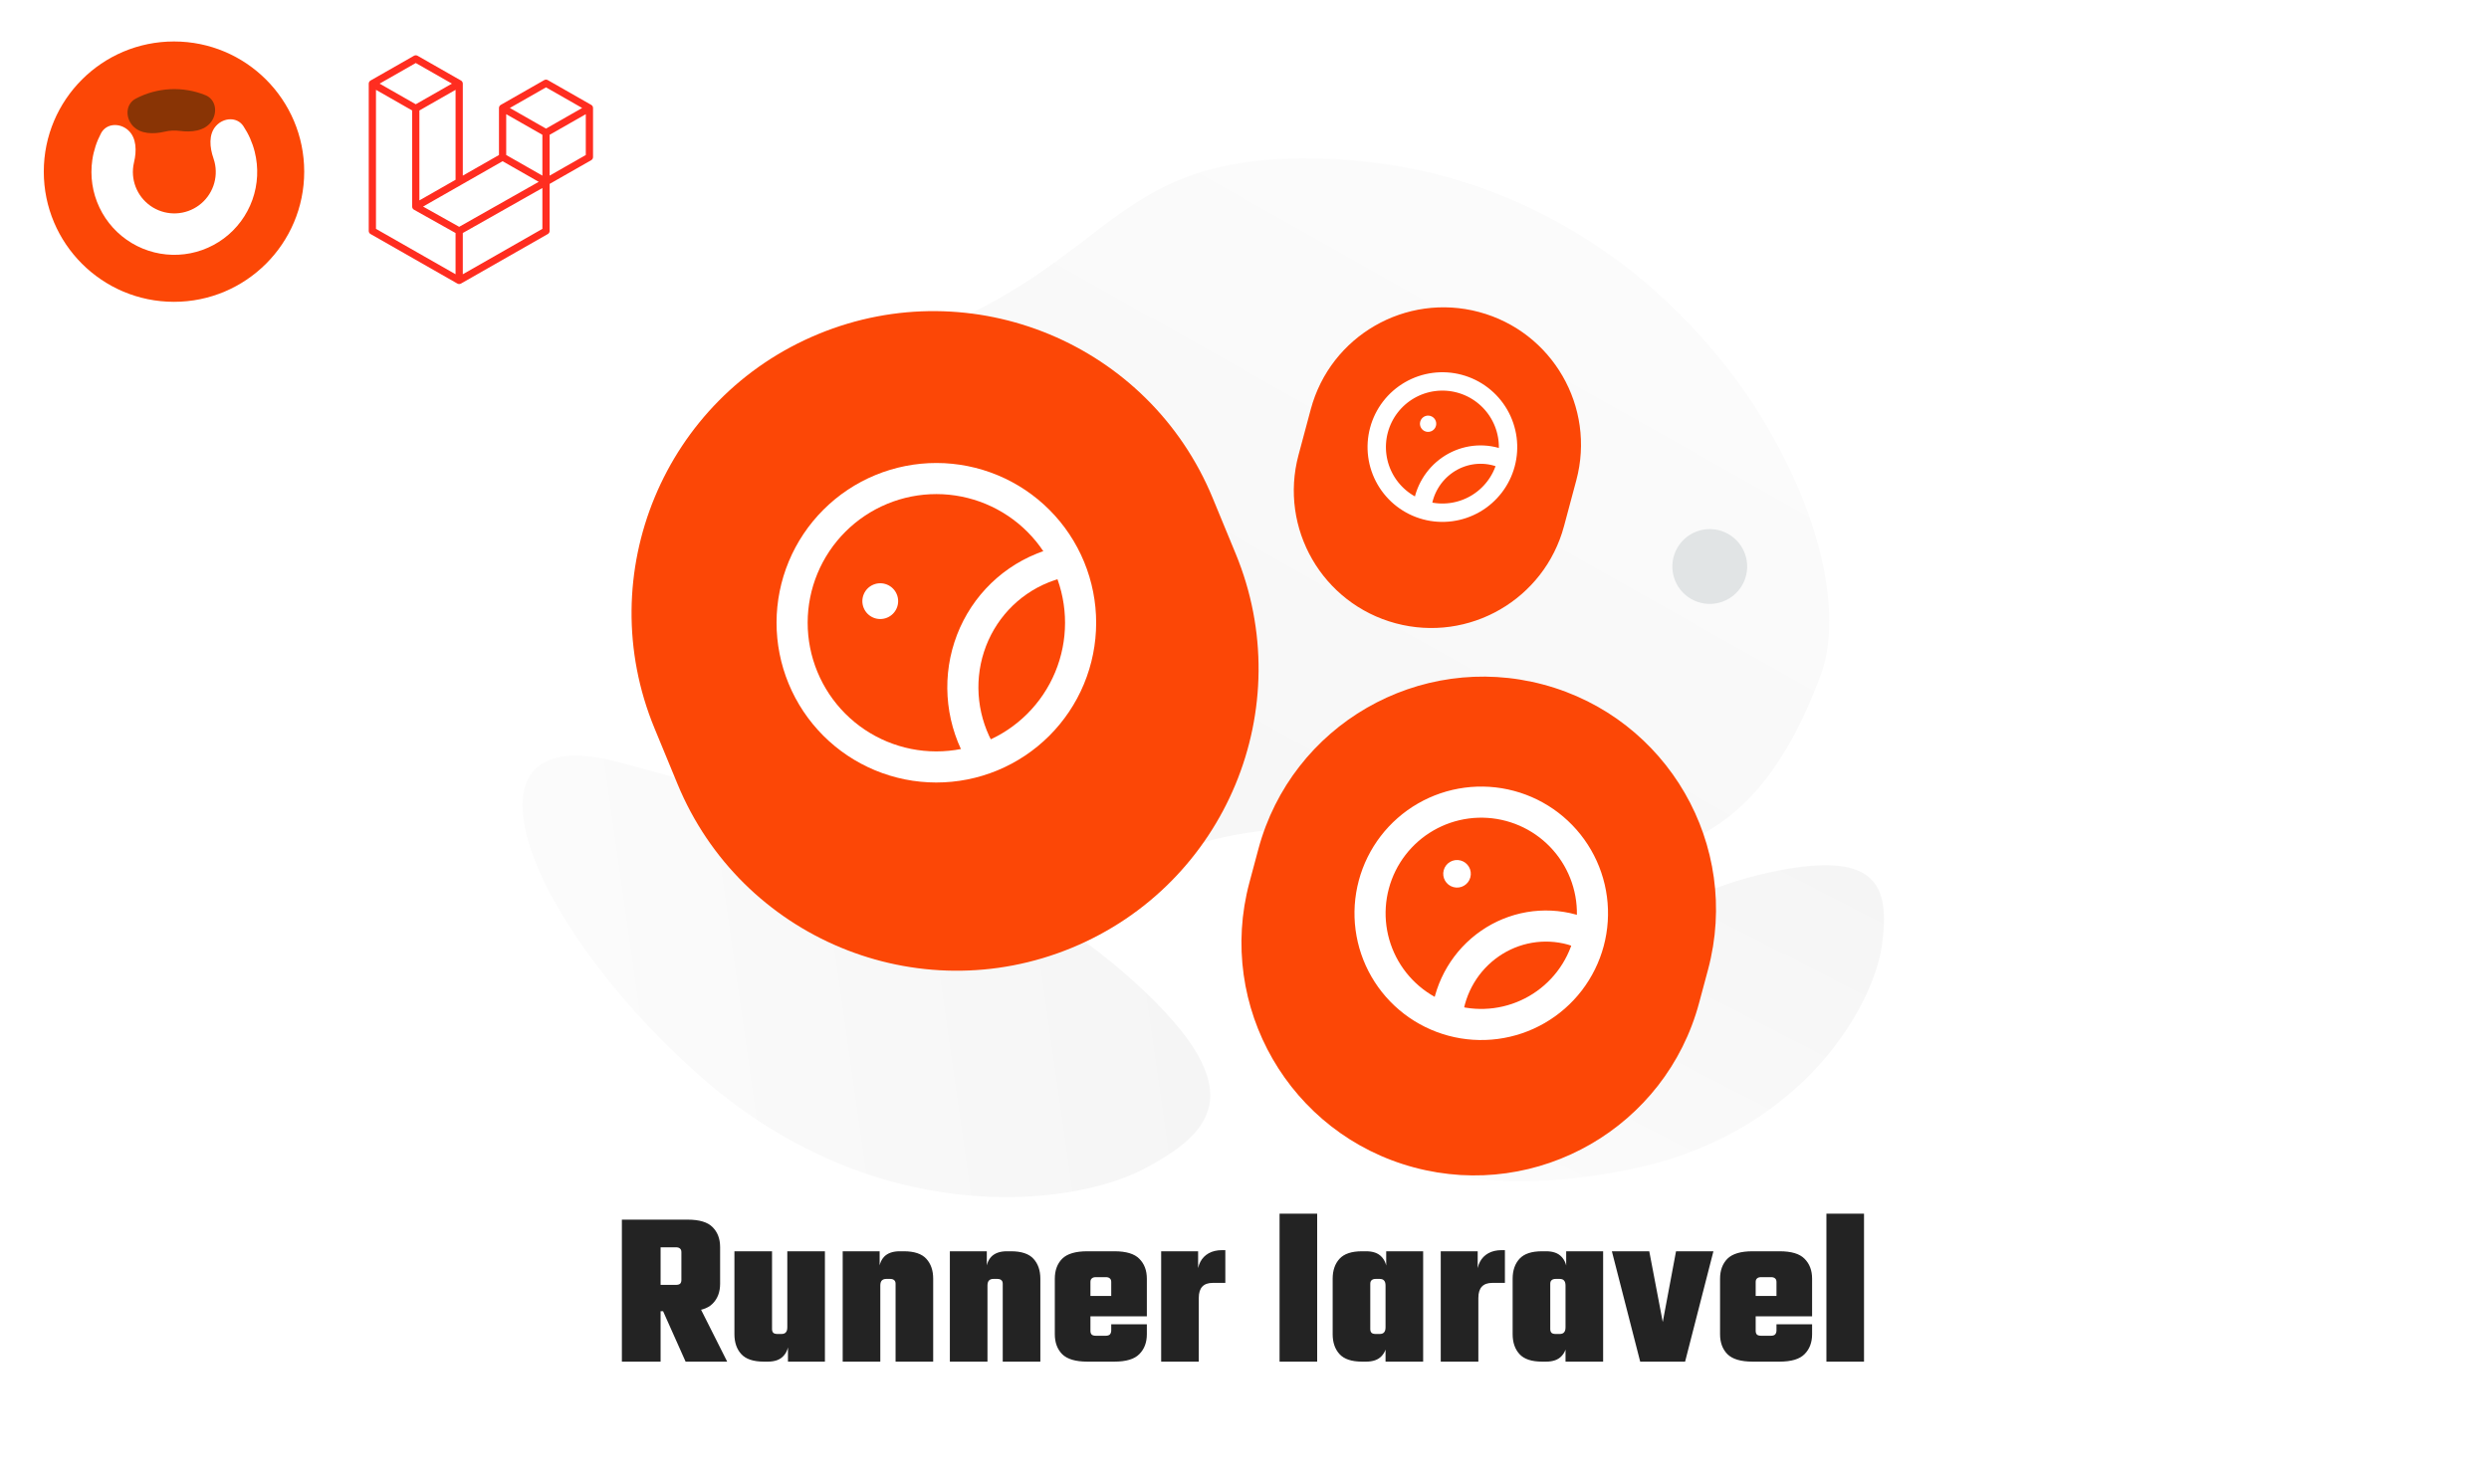 <svg width="1080" height="644" viewBox="0 0 1080 644" fill="none" xmlns="http://www.w3.org/2000/svg">
<rect width="1080" height="644" fill="white"/>
<g clip-path="url(#clip0_1236_2)">
<mask id="mask0_1236_2" style="mask-type:luminance" maskUnits="userSpaceOnUse" x="90" y="0" width="900" height="600">
<path d="M90 0H990V600H90V0Z" fill="white"/>
</mask>
<g mask="url(#mask0_1236_2)">
<path d="M790.153 292.613C812.494 231.304 729.168 67.484 564.681 68.716C488.179 69.292 483.082 107.311 415.44 138.89C375.122 157.711 323.081 165.388 297.85 202.895C276.063 235.266 271.098 275.673 282.461 306.392C308.015 375.479 382.375 440.079 494.052 377.435C605.728 314.791 732.516 450.726 790.153 292.613Z" fill="url(#paint0_linear_1236_2)"/>
<path d="M618.968 470.065C664.651 432.483 711.918 392.195 762.99 379.799C815.672 367 820 384.748 816.587 410.206C813.175 435.664 783.376 490.165 711.775 506.532C640.155 522.904 576.22 505.239 618.968 470.065Z" fill="url(#paint1_linear_1236_2)"/>
<path d="M269.13 330.961C348.591 352.668 432.402 373.999 487.567 422.085C544.485 471.678 527.79 490.871 496.106 507.466C464.422 524.062 378.503 534.018 302.314 465.788C226.104 397.54 194.766 310.655 269.13 330.961Z" fill="url(#paint2_linear_1236_2)"/>
<path d="M726.202 250.087C728.523 258.749 737.425 263.889 746.087 261.568C754.748 259.247 759.888 250.344 757.567 241.683C755.247 233.021 746.344 227.881 737.682 230.202C729.021 232.523 723.881 241.426 726.202 250.087Z" fill="#E1E4E5"/>
<path d="M526.172 216.098C498.57 149.218 421.978 117.376 355.097 144.978C288.217 172.58 256.375 249.172 283.977 316.053L293.973 340.272C321.574 407.152 398.167 438.994 465.047 411.392C531.927 383.791 563.769 307.198 536.167 240.318L526.172 216.098Z" fill="#FC4706"/>
<path d="M384.912 268.096C388.876 266.46 390.762 261.922 389.127 257.958C387.491 253.995 382.953 252.108 378.989 253.744C375.026 255.38 373.139 259.918 374.775 263.881C376.411 267.845 380.949 269.731 384.912 268.096Z" fill="white"/>
<path d="M460.043 244.099C457.418 244.738 454.842 245.564 452.334 246.572C437.234 252.677 425.613 265.198 420.543 280.827C415.474 296.455 417.465 313.618 425.992 327.778" stroke="white" stroke-width="13.5" stroke-linecap="round" stroke-linejoin="round"/>
<path d="M464.15 246.418C470.483 261.763 470.462 278.995 464.09 294.324C457.717 309.652 445.515 321.821 430.17 328.154C422.572 331.29 414.431 332.899 406.211 332.888C397.991 332.878 389.854 331.249 382.264 328.093C374.674 324.938 367.78 320.318 361.976 314.498C356.171 308.678 351.57 301.772 348.435 294.174C345.299 286.576 343.691 278.435 343.701 270.215C343.712 261.996 345.341 253.859 348.496 246.269C351.652 238.679 356.271 231.785 362.091 225.981C367.91 220.176 374.816 215.574 382.414 212.439C390.012 209.303 398.153 207.694 406.373 207.705C414.592 207.715 422.73 209.344 430.32 212.5C437.909 215.655 444.804 220.274 450.608 226.094C456.413 231.914 461.014 238.82 464.15 246.418Z" stroke="white" stroke-width="13.5" stroke-linecap="round" stroke-linejoin="round"/>
<path d="M741.131 420.84C755.568 366.96 723.593 311.578 669.713 297.141C615.833 282.704 560.451 314.678 546.014 368.559L542.141 383.012C527.704 436.892 559.679 492.274 613.559 506.711C667.439 521.148 722.821 489.173 737.258 435.293L741.131 420.84Z" fill="#FC4706"/>
<path d="M630.668 385.045C633.861 385.901 637.143 384.006 637.998 380.813C638.854 377.62 636.959 374.339 633.766 373.483C630.574 372.628 627.292 374.522 626.436 377.715C625.581 380.908 627.476 384.19 630.668 385.045Z" fill="white"/>
<path d="M687.91 405.555C686.004 404.715 684.04 404.014 682.032 403.457C669.926 400.119 656.945 402.341 646.518 409.534C636.092 416.727 629.27 428.168 627.855 440.833" stroke="white" stroke-width="13.5" stroke-linecap="round" stroke-linejoin="round"/>
<path d="M689.338 408.899C687.698 415.02 684.869 420.758 681.011 425.786C677.153 430.813 672.343 435.032 666.855 438.2C661.367 441.369 655.308 443.425 649.026 444.252C642.743 445.079 636.358 444.66 630.237 443.02C624.116 441.38 618.378 438.55 613.351 434.693C608.323 430.835 604.105 426.025 600.936 420.537C597.768 415.049 595.711 408.991 594.884 402.708C594.057 396.425 594.476 390.041 596.116 383.92C599.428 371.557 607.515 361.017 618.598 354.617C624.087 351.448 630.145 349.392 636.428 348.565C642.711 347.739 649.095 348.157 655.216 349.798C661.338 351.437 667.076 354.267 672.104 358.124C677.132 361.982 681.351 366.792 684.52 372.28C687.688 377.768 689.745 383.827 690.572 390.11C691.398 396.393 690.979 402.778 689.338 408.899Z" stroke="white" stroke-width="13.5" stroke-linecap="round" stroke-linejoin="round"/>
<path d="M641.803 135.435L641.802 135.434C609.989 126.91 577.29 145.789 568.766 177.602L563.434 197.5C554.91 229.313 573.789 262.012 605.602 270.537L605.603 270.537C637.415 279.061 670.115 260.182 678.639 228.369L683.971 208.471C692.495 176.658 673.616 143.959 641.803 135.435Z" fill="#FC4706"/>
<path d="M618.748 187.337C620.634 187.842 622.571 186.723 623.077 184.838C623.582 182.952 622.463 181.015 620.578 180.509C618.692 180.004 616.755 181.123 616.249 183.008C615.744 184.894 616.863 186.831 618.748 187.337Z" fill="white"/>
<path d="M652.547 199.446C651.421 198.951 650.261 198.537 649.076 198.208C641.929 196.237 634.264 197.549 628.108 201.796C621.951 206.043 617.923 212.798 617.088 220.276" stroke="white" stroke-width="7.971" stroke-linecap="round" stroke-linejoin="round"/>
<path d="M653.39 201.421C651.433 208.72 646.658 214.942 640.114 218.72C633.57 222.498 625.793 223.522 618.495 221.567C614.88 220.599 611.492 218.928 608.523 216.651C605.555 214.373 603.064 211.533 601.193 208.293C599.322 205.052 598.108 201.475 597.619 197.765C597.131 194.056 597.379 190.286 598.348 186.672C599.316 183.058 600.986 179.67 603.264 176.701C605.542 173.732 608.382 171.242 611.622 169.371C614.863 167.5 618.44 166.286 622.149 165.797C625.859 165.309 629.628 165.556 633.243 166.525C640.542 168.481 646.764 173.256 650.543 179.801C654.321 186.345 655.345 194.122 653.39 201.421Z" stroke="white" stroke-width="7.971" stroke-linecap="round" stroke-linejoin="round"/>
</g>
</g>
<path d="M295.664 555.576V543.48C295.664 542.776 295.472 542.264 295.088 541.944C294.704 541.56 294.096 541.368 293.264 541.368H275.408V529.368H298.352C303.472 529.368 307.088 530.456 309.2 532.632C311.376 534.808 312.464 537.688 312.464 541.272V557.208C312.464 560.792 311.376 563.672 309.2 565.848C307.088 568.024 303.472 569.112 298.352 569.112H275.408V557.688H293.264C294.096 557.688 294.704 557.528 295.088 557.208C295.472 556.824 295.664 556.28 295.664 555.576ZM269.84 529.368H286.64V591H269.84V529.368ZM284.72 562.392H301.136L315.536 591H297.488L284.72 562.392ZM318.673 543.096H334.993V576.888C334.993 577.592 335.185 578.136 335.569 578.52C335.953 578.84 336.561 579 337.393 579H339.025C339.921 579 340.561 578.776 340.945 578.328C341.393 577.88 341.617 577.144 341.617 576.12V573.528H342.193V582.168C342.193 584.856 341.425 587 339.889 588.6C338.417 590.2 336.177 591 333.169 591H331.441C326.897 591 323.633 589.912 321.648 587.736C319.664 585.56 318.673 582.68 318.673 579.096V543.096ZM341.617 543.096H357.937V591H341.905V581.88H341.617V543.096ZM381.973 591H365.653V543.096H381.685V552.216H381.973V591ZM404.917 591H388.597V557.208C388.597 556.504 388.405 555.992 388.021 555.672C387.637 555.288 387.029 555.096 386.197 555.096H384.565C383.733 555.096 383.093 555.32 382.645 555.768C382.197 556.216 381.973 556.952 381.973 557.976V560.568H381.397V551.928C381.397 549.24 382.133 547.096 383.605 545.496C385.141 543.896 387.413 543.096 390.421 543.096H392.149C396.693 543.096 399.957 544.184 401.941 546.36C403.925 548.536 404.917 551.416 404.917 555V591ZM428.473 591H412.153V543.096H428.185V552.216H428.473V591ZM451.417 591H435.097V557.208C435.097 556.504 434.905 555.992 434.521 555.672C434.137 555.288 433.529 555.096 432.697 555.096H431.065C430.233 555.096 429.593 555.32 429.145 555.768C428.697 556.216 428.473 556.952 428.473 557.976V560.568H427.897V551.928C427.897 549.24 428.633 547.096 430.105 545.496C431.641 543.896 433.913 543.096 436.921 543.096H438.649C443.193 543.096 446.457 544.184 448.441 546.36C450.425 548.536 451.417 551.416 451.417 555V591ZM473.149 556.44V577.656C473.149 578.36 473.341 578.904 473.725 579.288C474.109 579.608 474.717 579.768 475.549 579.768H478.333V591H471.805C466.685 591 463.037 589.912 460.861 587.736C458.749 585.56 457.693 582.68 457.693 579.096V555C457.693 551.416 458.749 548.536 460.861 546.36C463.037 544.184 466.685 543.096 471.805 543.096H478.237V554.328H475.549C474.717 554.328 474.109 554.52 473.725 554.904C473.341 555.224 473.149 555.736 473.149 556.44ZM482.173 569.208V556.44C482.173 555.736 481.981 555.224 481.597 554.904C481.213 554.52 480.605 554.328 479.773 554.328H477.757V543.096H483.517C488.637 543.096 492.253 544.184 494.365 546.36C496.541 548.536 497.629 551.416 497.629 555V569.208H482.173ZM482.173 577.464V574.776H497.629V579.096C497.629 582.68 496.541 585.56 494.365 587.736C492.253 589.912 488.637 591 483.517 591H477.757V579.768H479.773C480.605 579.768 481.213 579.576 481.597 579.192C481.981 578.744 482.173 578.168 482.173 577.464ZM497.629 562.488V571.32H461.629V562.488H497.629ZM531.68 542.616V556.824H526.208C522.176 556.824 520.16 559 520.16 563.352V565.944H519.584V553.368C519.584 551.192 520 549.304 520.832 547.704C521.664 546.104 522.88 544.856 524.48 543.96C526.08 543.064 528 542.616 530.24 542.616H531.68ZM520.16 591H503.84V543.096H519.872V554.136L520.16 552.216V591ZM571.535 591H555.215V526.776H571.535V591ZM594.575 567.96H578.255V555C578.255 551.416 579.247 548.536 581.231 546.36C583.215 544.184 586.479 543.096 591.023 543.096H592.751C595.759 543.096 597.999 543.896 599.471 545.496C601.007 547.096 601.775 549.24 601.775 551.928V560.568H601.199V557.976C601.199 556.952 600.975 556.216 600.527 555.768C600.143 555.32 599.503 555.096 598.607 555.096H596.975C596.143 555.096 595.535 555.288 595.151 555.672C594.767 555.992 594.575 556.504 594.575 557.208V567.96ZM617.519 591H601.199V552.216H601.487V543.096H617.519V591ZM578.255 566.136H594.575V576.888C594.575 577.592 594.767 578.136 595.151 578.52C595.535 578.84 596.143 579 596.975 579H598.607C599.503 579 600.143 578.776 600.527 578.328C600.975 577.88 601.199 577.144 601.199 576.12V573.528H601.775V582.168C601.775 584.856 601.007 587 599.471 588.6C597.999 590.2 595.759 591 592.751 591H591.023C586.479 591 583.215 589.912 581.231 587.736C579.247 585.56 578.255 582.68 578.255 579.096V566.136ZM652.993 542.616V556.824H647.521C643.489 556.824 641.473 559 641.473 563.352V565.944H640.897V553.368C640.897 551.192 641.313 549.304 642.145 547.704C642.977 546.104 644.193 544.856 645.793 543.96C647.393 543.064 649.313 542.616 651.553 542.616H652.993ZM641.473 591H625.153V543.096H641.185V554.136L641.473 552.216V591ZM672.669 567.96H656.349V555C656.349 551.416 657.341 548.536 659.325 546.36C661.309 544.184 664.573 543.096 669.117 543.096H670.845C673.853 543.096 676.093 543.896 677.565 545.496C679.101 547.096 679.869 549.24 679.869 551.928V560.568H679.293V557.976C679.293 556.952 679.069 556.216 678.621 555.768C678.237 555.32 677.597 555.096 676.701 555.096H675.069C674.237 555.096 673.629 555.288 673.245 555.672C672.861 555.992 672.669 556.504 672.669 557.208V567.96ZM695.613 591H679.293V552.216H679.581V543.096H695.613V591ZM656.349 566.136H672.669V576.888C672.669 577.592 672.861 578.136 673.245 578.52C673.629 578.84 674.237 579 675.069 579H676.701C677.597 579 678.237 578.776 678.621 578.328C679.069 577.88 679.293 577.144 679.293 576.12V573.528H679.869V582.168C679.869 584.856 679.101 587 677.565 588.6C676.093 590.2 673.853 591 670.845 591H669.117C664.573 591 661.309 589.912 659.325 587.736C657.341 585.56 656.349 582.68 656.349 579.096V566.136ZM715.63 543.096L721.486 573.816L727.246 543.096H743.47L731.182 591H711.694L699.406 543.096H715.63ZM761.805 556.44V577.656C761.805 578.36 761.997 578.904 762.381 579.288C762.765 579.608 763.373 579.768 764.205 579.768H766.989V591H760.461C755.341 591 751.693 589.912 749.517 587.736C747.405 585.56 746.349 582.68 746.349 579.096V555C746.349 551.416 747.405 548.536 749.517 546.36C751.693 544.184 755.341 543.096 760.461 543.096H766.893V554.328H764.205C763.373 554.328 762.765 554.52 762.381 554.904C761.997 555.224 761.805 555.736 761.805 556.44ZM770.829 569.208V556.44C770.829 555.736 770.637 555.224 770.253 554.904C769.869 554.52 769.261 554.328 768.429 554.328H766.413V543.096H772.173C777.293 543.096 780.909 544.184 783.021 546.36C785.197 548.536 786.285 551.416 786.285 555V569.208H770.829ZM770.829 577.464V574.776H786.285V579.096C786.285 582.68 785.197 585.56 783.021 587.736C780.909 589.912 777.293 591 772.173 591H766.413V579.768H768.429C769.261 579.768 769.869 579.576 770.253 579.192C770.637 578.744 770.829 578.168 770.829 577.464ZM786.285 562.488V571.32H750.285V562.488H786.285ZM808.816 591H792.496V526.776H808.816V591Z" fill="#232323"/>
<circle cx="75.5" cy="74.5" r="56.5" fill="#FC4706"/>
<path d="M55.641 56.541C51.959 53.208 46.15 53.463 43.832 57.855C41.94 61.439 40.658 65.337 40.06 69.39C39.021 76.427 40.092 83.615 43.138 90.043C46.184 96.472 51.069 101.853 57.173 105.505C63.277 109.158 70.327 110.919 77.432 110.565C84.537 110.21 91.377 107.757 97.088 103.516C102.799 99.274 107.123 93.434 109.515 86.734C111.907 80.035 112.258 72.777 110.525 65.877C109.527 61.904 107.863 58.153 105.624 54.775C102.881 50.635 97.075 50.959 93.743 54.641V54.641C90.41 58.323 90.991 64.036 92.624 68.726C92.799 69.229 92.953 69.74 93.083 70.26C93.95 73.709 93.774 77.338 92.578 80.688C91.382 84.038 89.22 86.958 86.365 89.079C83.509 91.2 80.089 92.426 76.537 92.603C72.984 92.78 69.459 91.9 66.407 90.074C63.355 88.247 60.913 85.557 59.39 82.343C57.867 79.128 57.331 75.534 57.85 72.016C57.929 71.486 58.03 70.962 58.154 70.444C59.314 65.615 59.323 59.873 55.641 56.541V56.541Z" fill="white"/>
<path d="M57.589 54.597C54.266 50.907 54.535 45.098 58.933 42.791C63.522 40.383 68.611 38.979 73.858 38.719C79.105 38.458 84.308 39.351 89.114 41.293C93.718 43.153 94.561 48.906 91.62 52.907V52.907C88.678 56.909 82.964 57.482 78.043 56.819C76.958 56.673 75.856 56.625 74.75 56.68C73.644 56.735 72.552 56.892 71.487 57.145C66.655 58.292 60.913 58.287 57.589 54.597V54.597Z" fill="#893405"/>
<path fill-rule="evenodd" clip-rule="evenodd" d="M257.267 46.461C257.303 46.593 257.321 46.729 257.322 46.867V68.177C257.322 68.451 257.249 68.72 257.111 68.956C256.972 69.193 256.773 69.389 256.534 69.525L238.484 79.824V100.235C238.484 100.791 238.186 101.304 237.7 101.583L200.023 123.077C199.937 123.125 199.843 123.157 199.749 123.19C199.714 123.201 199.68 123.223 199.643 123.232C199.38 123.301 199.103 123.301 198.839 123.232C198.796 123.221 198.757 123.197 198.716 123.182C198.63 123.151 198.539 123.123 198.457 123.077L160.788 101.583C160.549 101.447 160.35 101.251 160.211 101.014C160.073 100.777 160 100.509 160 100.235V36.302C160 36.163 160.02 36.026 160.055 35.894C160.067 35.85 160.094 35.809 160.11 35.764C160.139 35.683 160.167 35.599 160.21 35.523C160.239 35.473 160.282 35.432 160.318 35.386C160.363 35.323 160.404 35.259 160.457 35.205C160.502 35.16 160.561 35.127 160.612 35.088C160.668 35.042 160.719 34.991 160.784 34.954H160.786L179.622 24.208C179.86 24.072 180.13 24 180.406 24C180.681 24 180.951 24.072 181.19 24.208L200.025 34.954H200.029C200.092 34.993 200.145 35.042 200.202 35.086C200.253 35.125 200.309 35.16 200.354 35.203C200.409 35.259 200.449 35.323 200.496 35.386C200.529 35.432 200.574 35.473 200.601 35.523C200.646 35.601 200.672 35.683 200.703 35.764C200.719 35.809 200.746 35.85 200.758 35.896C200.794 36.029 200.813 36.165 200.813 36.302V76.234L216.509 67.278V46.865C216.509 46.729 216.528 46.591 216.564 46.461C216.577 46.414 216.603 46.373 216.619 46.328C216.65 46.247 216.677 46.163 216.72 46.088C216.75 46.037 216.793 45.996 216.826 45.95C216.873 45.888 216.913 45.824 216.967 45.769C217.012 45.724 217.069 45.691 217.12 45.653C217.179 45.606 217.23 45.556 217.293 45.519H217.295L236.132 34.772C236.371 34.636 236.641 34.564 236.916 34.564C237.191 34.564 237.462 34.636 237.7 34.772L256.536 45.519C256.603 45.557 256.653 45.606 256.712 45.651C256.761 45.69 256.818 45.724 256.863 45.767C256.918 45.824 256.957 45.888 257.004 45.95C257.04 45.996 257.083 46.037 257.11 46.088C257.155 46.163 257.181 46.247 257.212 46.328C257.23 46.373 257.255 46.414 257.267 46.461V46.461ZM254.182 67.278V49.557L247.59 53.317L238.484 58.513V76.234L254.184 67.278H254.182ZM235.346 99.336V81.603L226.389 86.672L200.811 101.138V119.039L235.346 99.336ZM163.14 38.992V99.336L197.671 119.037V101.14L179.631 91.023L179.625 91.019L179.618 91.015C179.557 90.98 179.506 90.93 179.449 90.887C179.4 90.848 179.343 90.817 179.3 90.774L179.296 90.769C179.245 90.72 179.21 90.66 179.167 90.605C179.128 90.553 179.081 90.508 179.049 90.454L179.047 90.448C179.012 90.39 178.99 90.32 178.965 90.254C178.939 90.195 178.906 90.141 178.89 90.079V90.077C178.871 90.003 178.867 89.926 178.859 89.85C178.851 89.791 178.836 89.733 178.836 89.675V89.671V47.948L169.731 42.751L163.14 38.994V38.992ZM180.408 27.35L164.714 36.302L180.404 45.254L196.095 36.3L180.404 27.35H180.408ZM188.569 83.219L197.673 78.025V38.992L191.082 42.753L181.976 47.948V86.981L188.569 83.219ZM236.916 37.914L221.225 46.867L236.916 55.819L252.606 46.865L236.916 37.914V37.914ZM235.346 58.513L226.24 53.317L219.649 49.557V67.278L228.753 72.472L235.346 76.234V58.513ZM199.239 98.448L222.255 85.427L233.761 78.92L218.081 69.974L200.027 80.274L183.573 89.661L199.239 98.448V98.448Z" fill="#FF2D20"/>
<defs>
<linearGradient id="paint0_linear_1236_2" x1="758.124" y1="-125.348" x2="217.355" y2="833.857" gradientUnits="userSpaceOnUse">
<stop stop-color="white"/>
<stop offset="1" stop-color="#EEEEEE"/>
</linearGradient>
<linearGradient id="paint1_linear_1236_2" x1="615.181" y1="632.605" x2="859.283" y2="157.67" gradientUnits="userSpaceOnUse">
<stop stop-color="white"/>
<stop offset="1" stop-color="#EEEEEE"/>
</linearGradient>
<linearGradient id="paint2_linear_1236_2" x1="81.316" y1="457.376" x2="817.514" y2="352.906" gradientUnits="userSpaceOnUse">
<stop stop-color="white"/>
<stop offset="1" stop-color="#EEEEEE"/>
</linearGradient>
<clipPath id="clip0_1236_2">
<rect width="900" height="600" fill="white" transform="translate(90)"/>
</clipPath>
</defs>
</svg>
